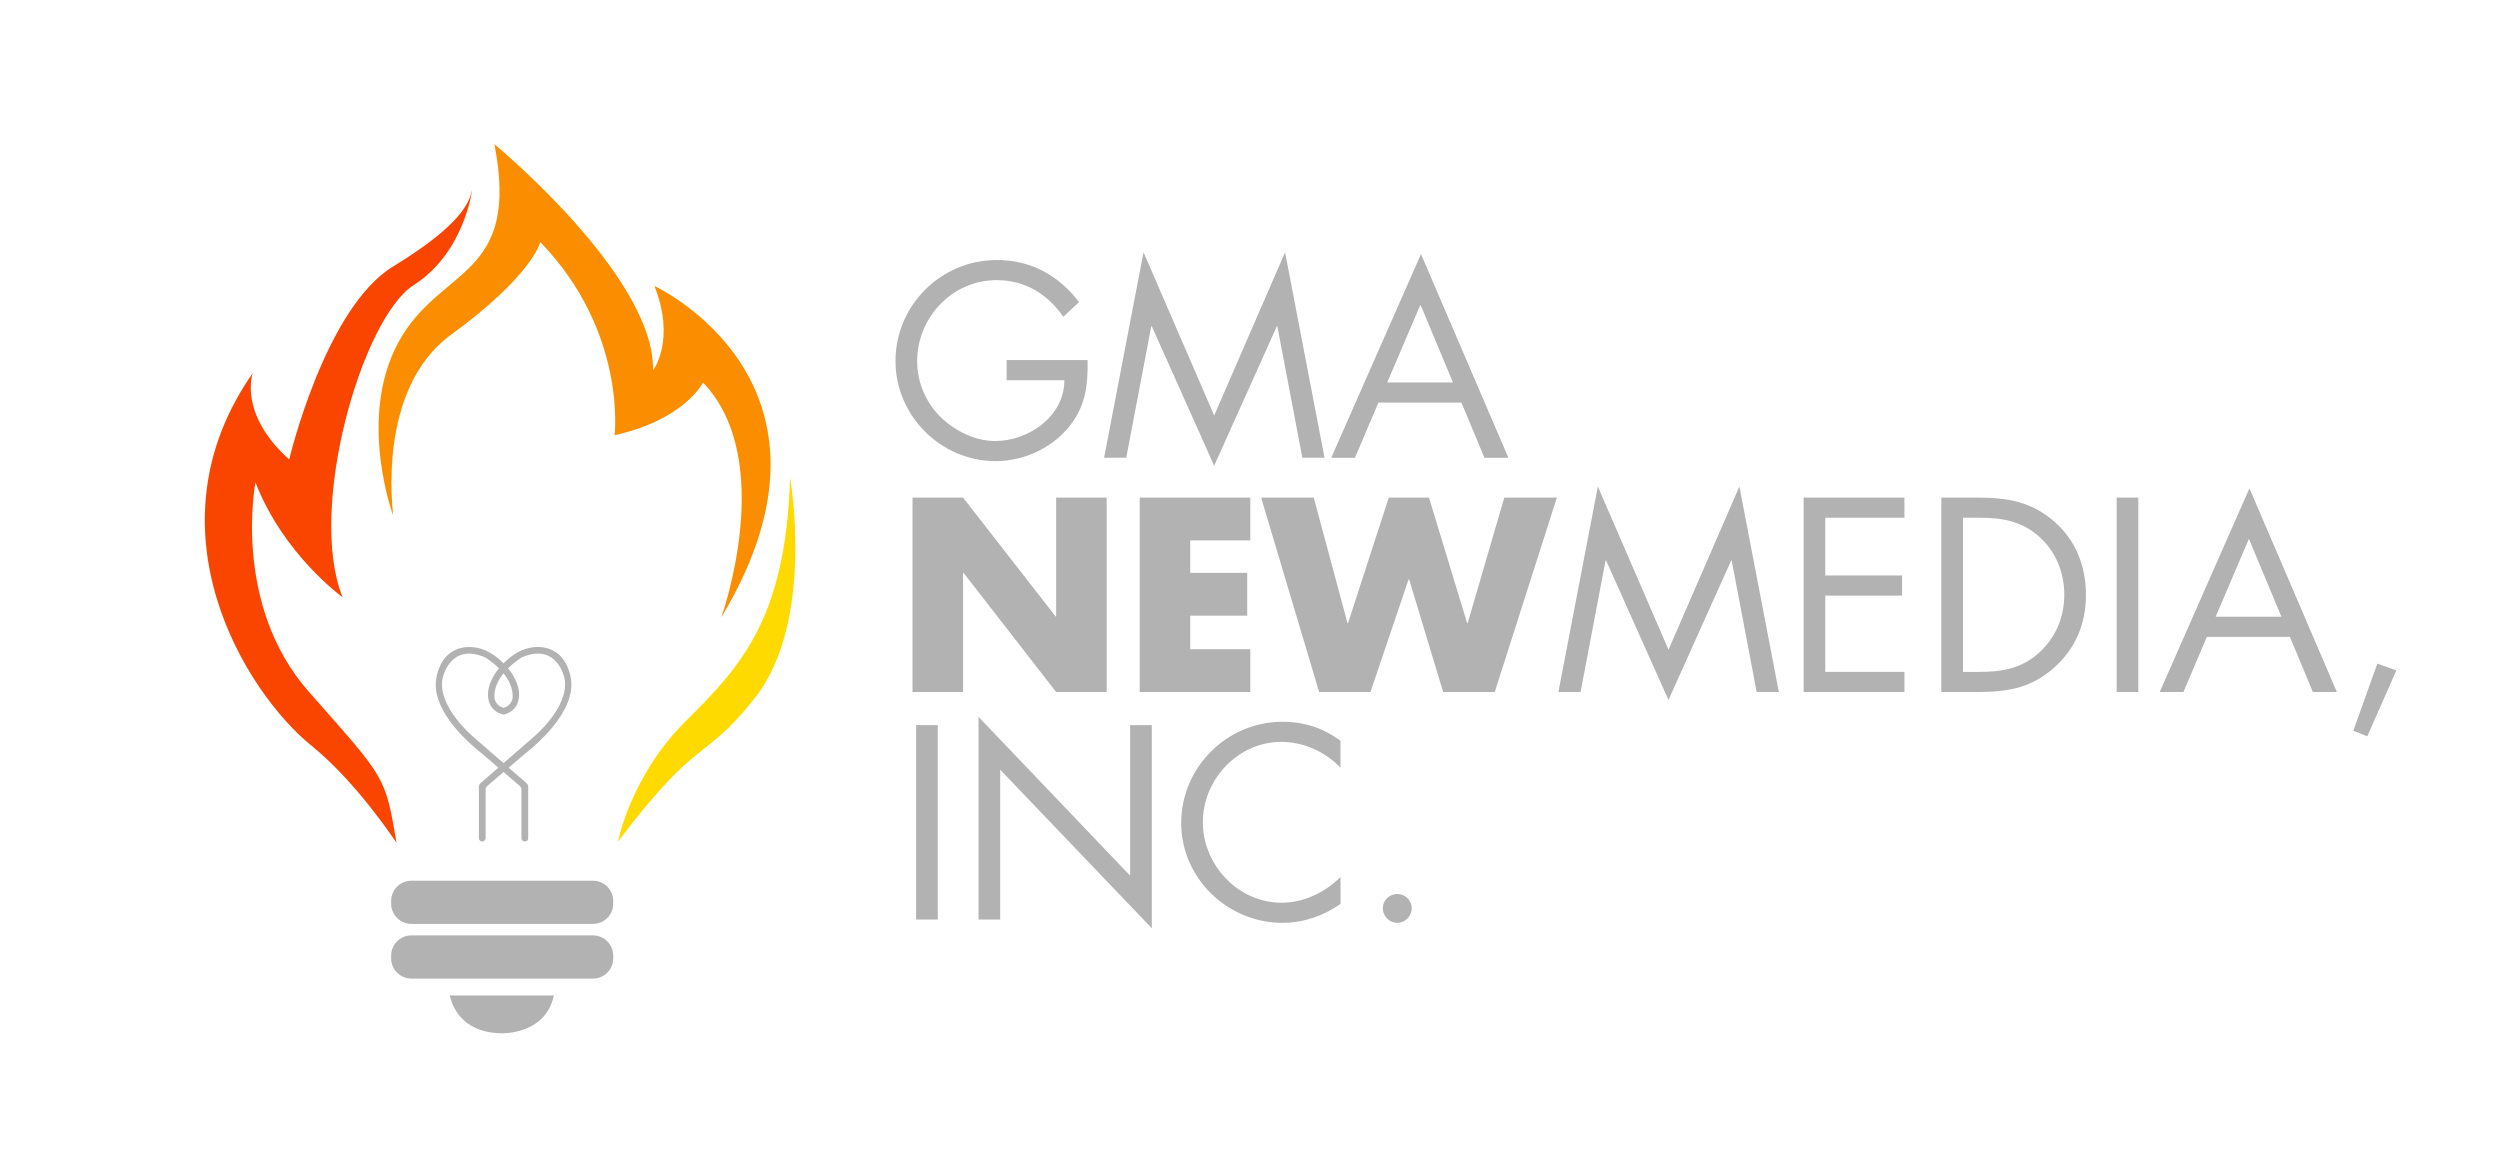 <?xml version="1.0" encoding="utf-8"?>
<!-- Generator: Adobe Illustrator 27.5.0, SVG Export Plug-In . SVG Version: 6.00 Build 0)  -->
<svg version="1.1" xmlns="http://www.w3.org/2000/svg" xmlns:xlink="http://www.w3.org/1999/xlink" x="0px" y="0px"
	 viewBox="0 0 1666.56 778.8" style="enable-background:new 0 0 1666.56 778.8;" xml:space="preserve">
<style type="text/css">
	.st0{enable-background:new    ;}
	.st1{fill:#B2B2B2;}
	.st2{fill:#FEDA00;}
	.st3{fill:#FA8E00;}
	.st4{fill:#F94500;}
</style>
<g id="Rounded_Rectangle_1_00000106130701275827087000000009275352684633641911_" class="st0">
	<g id="Rounded_Rectangle_1">
		<g>
			<path class="st1" d="M395.3,587.1H274.24c-7.46,0-13.5,6.04-13.5,13.5v1.8c0,7.46,6.04,13.5,13.5,13.5H395.3
				c7.46,0,13.5-6.04,13.5-13.5v-1.8C408.8,593.14,402.75,587.1,395.3,587.1z"/>
		</g>
	</g>
</g>
<g id="Rounded_Rectangle_1_copy_00000105390273751077546070000001460951486189240722_" class="st0">
	<g id="Rounded_Rectangle_1_copy">
		<g>
			<path class="st1" d="M395.3,623.55H274.24c-7.46,0-13.5,6.04-13.5,13.5v1.8c0,7.46,6.04,13.5,13.5,13.5H395.3
				c7.46,0,13.5-6.04,13.5-13.5v-1.8C408.8,629.59,402.75,623.55,395.3,623.55z"/>
		</g>
	</g>
</g>
<g id="Shape_4_00000055679598121143252740000007184630008730527876_" class="st0">
	<g id="Shape_4">
		<g>
			<path class="st1" d="M299.89,663.6c0,0,3.51,25.2,35.1,25.2c0,0,28.89,0.76,34.2-25.2H299.89z"/>
		</g>
	</g>
</g>
<g id="Shape_5_copy_00000097474260311451801680000003095902891456346551_" class="st0">
	<g id="Shape_5_copy">
		<g>
			<path class="st1" d="M380.45,451.65c-4.51-23.32-25.46-23.87-37.8-15.3c-2.61,1.81-4.93,3.78-6.99,5.83
				c-2.05-2.05-4.37-4.01-6.97-5.81c-12.34-8.57-33.27-8.02-37.78,15.3c-4.51,23.32,26.21,47.45,30.59,50.84l10.74,9.21
				l-11.64,10.13c-1.82,1.32-1.35,3.6-1.35,3.6v33.3c0,2.08,2.25,2.25,2.25,2.25c2.69-0.42,2.25-3.15,2.25-3.15v-32.4l0.9-1.35
				l11.02-9.44l11.02,9.45l0.9,1.35v32.4c0,0-0.44,2.73,2.25,3.15c0,0,2.25-0.17,2.25-2.25v-33.29c0,0,0.47-2.28-1.35-3.6
				l-11.64-10.13l10.76-9.22C354.22,499.11,384.96,474.97,380.45,451.65z M335.69,471.84c-5.64-1.48-6.09-6.69-6.09-6.69
				c-0.35-6.32,2.5-11.89,6.06-16.3c3.57,4.41,6.43,9.98,6.07,16.31C341.73,465.16,341.28,470.34,335.69,471.84z M316.09,491.71
				c0,0-24.4-19.91-21.14-39.14c0,0,4.56-24.49,28.34-14.4c0,0,4.69,2.7,9.34,7.33c-5.62,6.85-8.21,14.34-7.08,20.55
				c1.44,7.91,8.09,9.87,9.89,10.26v0.1c0,0,0.11-0.02,0.26-0.05c0.12,0.02,0.2,0.03,0.2,0.03v-0.08c1.8-0.39,8.45-2.36,9.89-10.26
				c1.13-6.21-1.47-13.71-7.1-20.56c4.66-4.64,9.36-7.35,9.36-7.35c23.79-10.09,28.35,14.4,28.35,14.4
				c3.26,19.24-21.15,39.15-21.15,39.15l-19.59,17.04L316.09,491.71z"/>
		</g>
	</g>
</g>
<g id="Shape_3_00000072277969628532347730000011801135587998042242_" class="st0">
	<g id="Shape_3">
		<g>
			<path class="st2" d="M526.7,318.45c-2.94,95.83-34.17,126.9-70.2,162.9c-36.04,36-44.55,79.65-44.55,79.65
				c55.02-72.61,56.96-52.12,91.36-95.85C543.63,413.88,526.7,318.45,526.7,318.45z"/>
		</g>
	</g>
</g>
<g id="Shape_2_00000034809261243146021590000013362734918543652797_" class="st0">
	<g id="Shape_2">
		<g>
			<path class="st3" d="M436.25,190.65c14.37,36.21-0.9,56.25-0.9,56.25c1.22-62.63-105.76-150.75-105.76-150.75
				c17.47,89.76-36.22,81.13-63.9,131.85c-27.69,50.72-3.6,115.65-3.6,115.65c0-1.86-11.64-83.98,38.7-120.6
				c54.13-39.38,59.4-61.65,59.4-61.65c57.91,59.89,49.5,128.7,49.5,128.7c46.55-10.18,58.95-35.1,58.95-35.1
				c49.84,52.02,12.15,156.6,12.15,156.6C575.22,254.8,436.25,190.65,436.25,190.65z"/>
		</g>
	</g>
</g>
<g id="Shape_1_00000003103915538037345550000014372805656391936928_" class="st0">
	<g id="Shape_1">
		<g>
			<path class="st4" d="M262.09,177.6c-45.44,27.68-69.3,128.7-69.3,128.7c-34.19-30.65-24.3-57.6-24.3-57.6
				c-72.76,104.14-4.47,213.15,39.15,248.4c30.52,24.66,56.7,64.8,56.7,64.8c-7.69-45.21-7.15-42.52-58.5-100.8
				c-51.36-58.28-35.55-139.5-35.55-139.5c18.77,48.29,58.05,76.5,58.05,76.5c-23.8-59.56,13.37-186.3,47.25-207.9
				c33.88-21.6,39.15-63.45,39.15-63.45C312.75,134.93,307.53,149.92,262.09,177.6z"/>
		</g>
	</g>
</g>
<g id="GMA_00000067216423929563536900000010637182945702715812_" class="st0">
	<g id="GMA">
		<g>
			<path class="st1" d="M671.04,240.02v13.41h38.5c0,24.06-23.72,40.56-46.24,40.56c-13.58,0-27.33-7.05-36.78-16.5
				c-9.63-9.8-15.13-22.86-15.13-36.61c0-29.22,23.38-54.14,52.94-54.14c19.08,0,33.69,9.11,44.52,24.41l10.48-9.8
				c-13.75-17.87-32.14-28.02-54.83-28.02c-37.3,0-67.55,30.25-67.55,67.37c0,36.44,30.25,66.69,66.69,66.69
				c18.05,0,36.1-7.91,47.96-21.66c11.86-13.75,13.75-28.19,13.41-45.72H671.04z M809.41,276.97l-47.1-108.8l-26.3,136.98h14.78
				l16.67-87.66h0.34l41.6,92.98l41.77-92.98h0.34l16.67,87.66h14.78l-26.3-136.98L809.41,276.97z M947.26,169.38l-59.82,135.78
				h15.81l15.64-36.78h55.35l15.3,36.78h15.99L947.26,169.38z M924.74,254.97l22.17-51.91l21.66,51.91H924.74z"/>
		</g>
	</g>
</g>
<g id="NEWMEDIA_x2C__00000179609254180367519150000001397247009723954074_" class="st0">
	<g id="NEWMEDIA_x2C_">
		<g>
			<path class="st1" d="M704.05,410.95h-0.34L642,331.72h-33.69v129.59H642V381.9h0.34l61.71,79.41h33.69V331.72h-33.69V410.95z
				 M759.74,461.31h73.74v-28.53h-40.05v-22.34h37.99V381.9h-37.99v-21.66h40.05v-28.53h-73.74V461.31z M978.38,415.42h-0.34
				l-25.44-83.7h-26.81l-27.16,83.7h-0.34l-22.52-83.7H840.7l38.67,129.59h34.21l25.44-75.11h0.34l22.69,75.11h34.38l41.42-129.59
				h-35.06L978.38,415.42z M1112.27,433.12l-47.1-108.8l-26.3,136.98h14.78l16.67-87.66h0.34l41.6,92.98l41.77-92.98h0.34
				l16.67,87.66h14.78l-26.3-136.98L1112.27,433.12z M1202.34,461.31h67.21V447.9h-52.77v-50.87H1268v-13.41h-51.22v-38.5h52.77
				v-13.41h-67.21V461.31z M1369.07,347.36c-15.3-13.06-31.11-15.64-50.53-15.64h-24.41v129.59h24.06
				c20.28,0,35.75-2.58,51.22-16.33c14.27-12.72,21.14-29.39,21.14-48.3C1390.55,377.44,1383.85,360.08,1369.07,347.36z
				 M1359.96,434.5c-11.86,11.17-25.1,13.41-40.91,13.41h-10.48V345.12h10.48c15.3,0,28.36,2.06,40.22,12.55
				c11.17,9.8,16.84,24.06,16.84,38.84C1376.12,410.95,1370.62,424.53,1359.96,434.5z M1411.01,461.31h14.44V331.72h-14.44V461.31z
				 M1439.71,461.31h15.81l15.64-36.78h55.35l15.3,36.78h15.99l-58.27-135.78L1439.71,461.31z M1477.01,411.12l22.17-51.91
				l21.66,51.91H1477.01z M1584.78,442.4l-15.99,44.69l9.28,3.78l19.42-44L1584.78,442.4z"/>
		</g>
	</g>
</g>
<g id="INC._00000031898903889546548190000012563754391725248657_" class="st0">
	<g id="INC.">
		<g>
			<path class="st1" d="M610.71,612.96h14.44V483.37h-14.44V612.96z M753.38,583.74L652.31,477.87v135.09h14.44V513.1l101.07,105.7
				V483.37h-14.44V583.74z M787.41,548.68c0,36.78,30.94,66.52,67.55,66.52c13.75,0,27.5-4.64,38.67-12.72V584.6
				c-10.31,10.31-24.58,17.19-39.19,17.19c-29.05,0-52.6-25.09-52.6-53.62s23.38-53.62,52.25-53.62c14.95,0,29.22,6.53,39.53,17.19
				v-17.87c-11.52-8.59-24.24-12.72-38.67-12.72C817.84,481.13,787.41,511.56,787.41,548.68z M931.45,595.95
				c-5.33,0-9.63,4.3-9.63,9.45c0,5.33,4.3,9.8,9.63,9.8c5.33,0,9.63-4.47,9.63-9.8C941.08,600.24,936.78,595.95,931.45,595.95z"/>
		</g>
	</g>
</g>
</svg>
